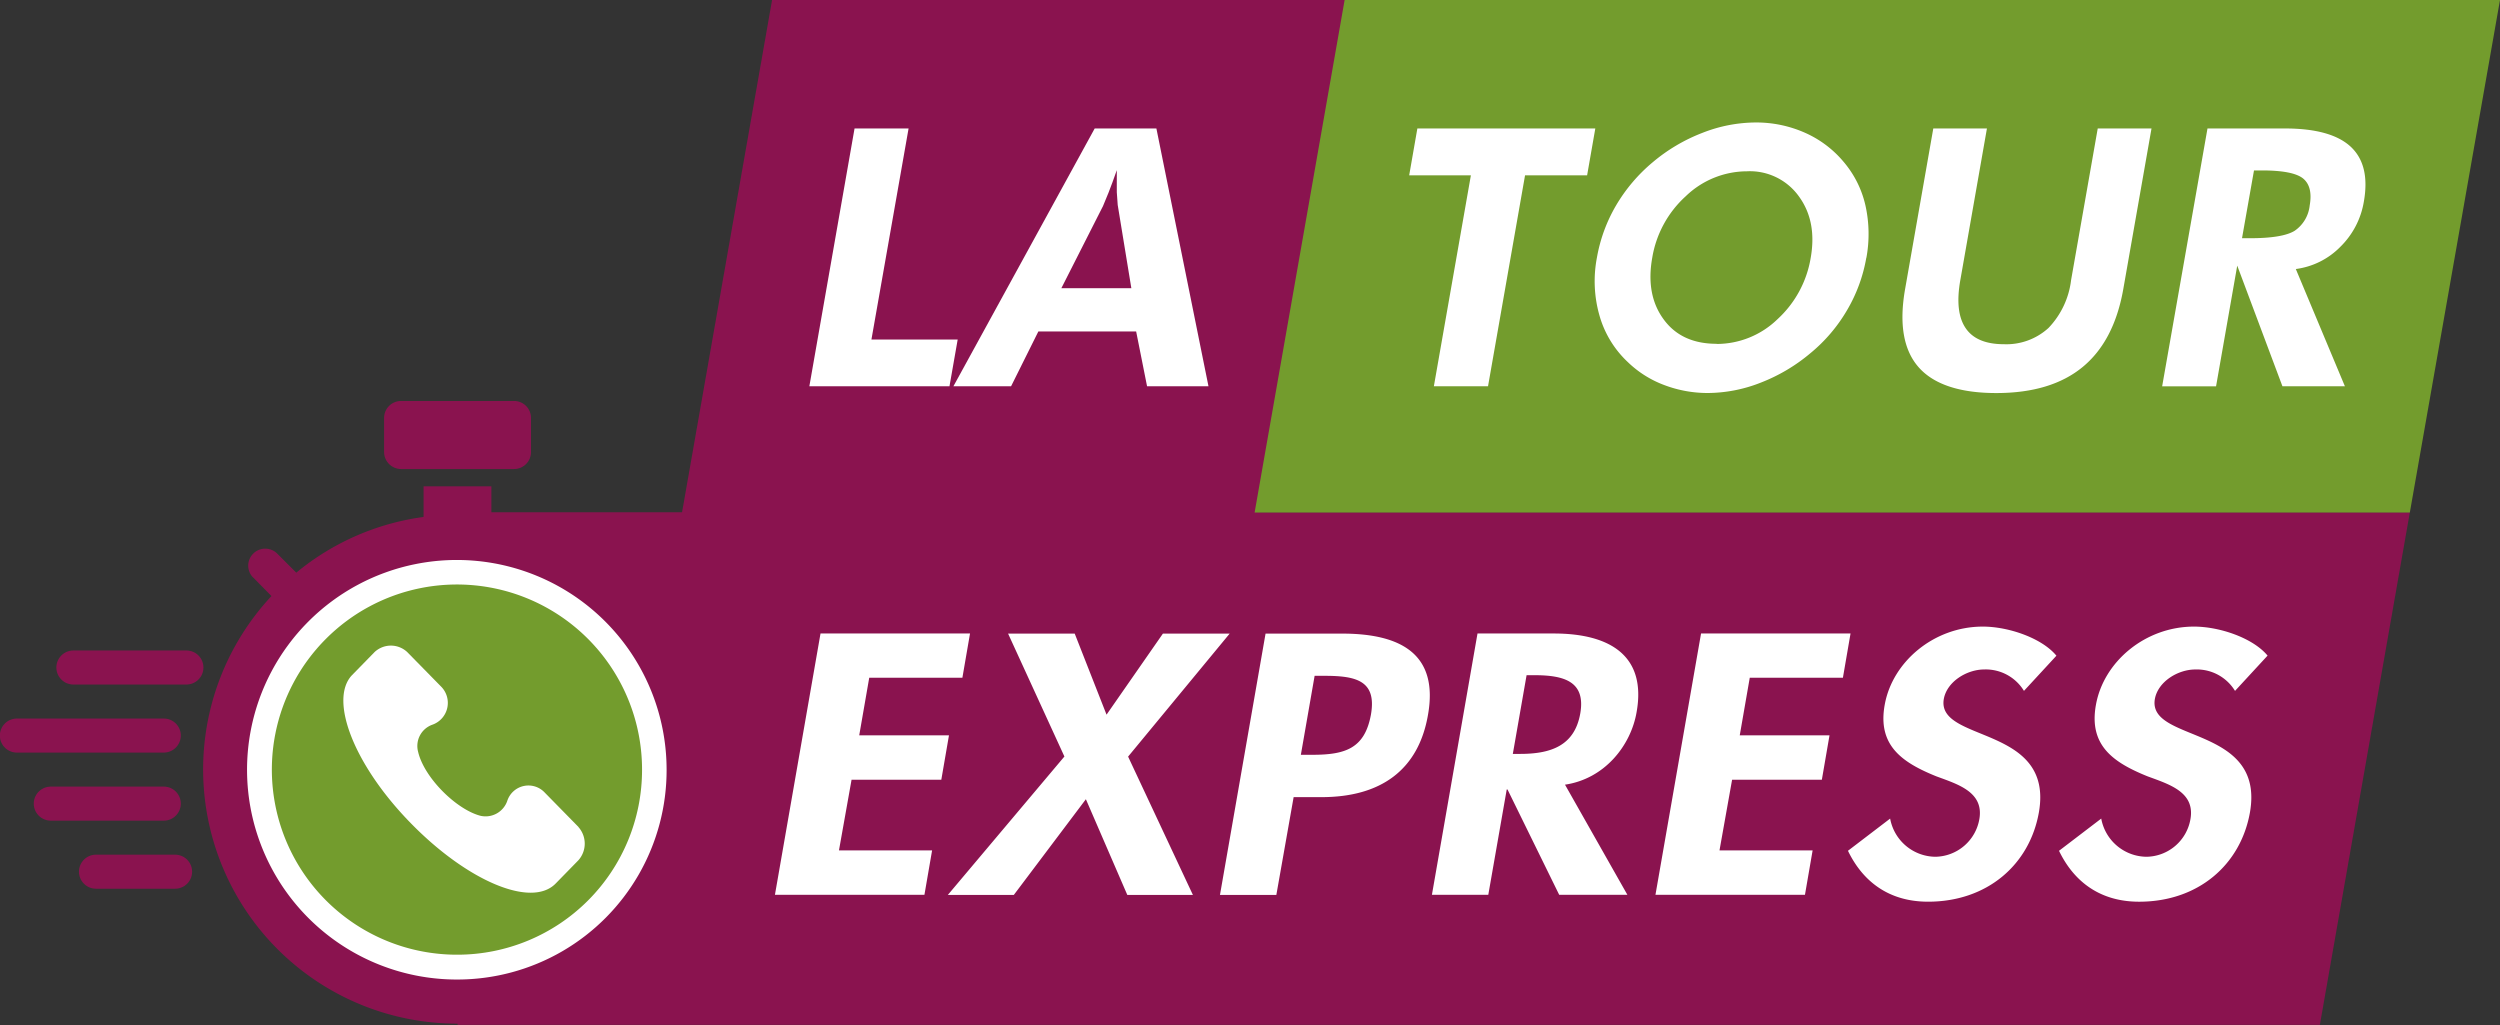 <svg id="b" xmlns="http://www.w3.org/2000/svg" width="404.789" height="166" viewBox="0 0 404.789 166">
  <rect x="0" y="0" width="404.789" height="166" fill="#333333" stroke="none"/>
  <g id="c">
    <path id="Tracé_522" data-name="Tracé 522" d="M243.89,165.937H35.87L34.65,82.947H72.212L86.787,0h93.568L165.78,82.947H351.97L337.4,165.937Z" transform="translate(38.223)" fill="#8a134f"/>
    <path id="Tracé_523" data-name="Tracé 523" d="M190.158,82.989H96.59L111.165,0H298.238l-14.6,82.989Z" transform="translate(106.551)" fill="#739c2d"/>
    <path id="Tracé_524" data-name="Tracé 524" d="M62.31,51.637,69.629,9.89h8.749L72.363,44.066H86.328L85,51.637Z" transform="translate(68.736 10.91)" fill="#fff"/>
    <path id="Tracé_525" data-name="Tracé 525" d="M102.235,35.758l-2.208-13.481-.147-2.061V16.641c-.5,1.43-.946,2.65-1.346,3.659l-.883,2.145L90.9,35.758ZM73.422,51.637,96.3,9.89h9.99l8.434,41.747H104.78l-1.767-8.875H87.177L82.76,51.637H73.38Z" transform="translate(80.948 10.91)" fill="#fff"/>
    <path id="Tracé_526" data-name="Tracé 526" d="M112.486,51.637l5.994-34.155h-9.99l1.325-7.592h28.813L137.3,17.482H127.25l-5.994,34.155Z" transform="translate(119.678 10.91)" fill="#fff"/>
    <path id="Tracé_527" data-name="Tracé 527" d="M142.5,45.288a14.154,14.154,0,0,0,9.864-4,17.293,17.293,0,0,0,5.384-9.948q1.041-5.9-1.914-9.948a9.75,9.75,0,0,0-8.413-4.059,14.316,14.316,0,0,0-9.906,4.038,17.245,17.245,0,0,0-5.426,9.969c-.715,4.017-.084,7.34,1.851,9.969,1.935,2.65,4.8,3.954,8.581,3.954m24.228-13.923a25.122,25.122,0,0,1-3.113,8.476,25.936,25.936,0,0,1-5.973,7,28.345,28.345,0,0,1-7.992,4.732,23.621,23.621,0,0,1-8.539,1.682,19.767,19.767,0,0,1-7.088-1.283,17.044,17.044,0,0,1-5.931-3.744,16.472,16.472,0,0,1-4.564-7.508,20.223,20.223,0,0,1-.421-9.359,25.257,25.257,0,0,1,3.092-8.455,26.815,26.815,0,0,1,5.931-7,28.14,28.14,0,0,1,8.013-4.753,23.778,23.778,0,0,1,8.665-1.7,19.434,19.434,0,0,1,8.034,1.683,17.249,17.249,0,0,1,6.267,4.753,16.471,16.471,0,0,1,3.491,7.045,21.274,21.274,0,0,1,.147,8.413" transform="translate(135.433 10.403)" fill="#fff"/>
    <path id="Tracé_528" data-name="Tracé 528" d="M186.792,9.89l-4.564,25.974q-1.483,8.455-6.6,12.661t-13.965,4.206c-5.91,0-10.158-1.409-12.6-4.206S145.907,41.5,146.9,35.864L151.459,9.89h8.686l-4.311,24.565c-.61,3.449-.315,6.036.862,7.761,1.178,1.746,3.26,2.608,6.2,2.608a10.116,10.116,0,0,0,7.214-2.629,13.522,13.522,0,0,0,3.659-7.74L178.085,9.89h8.686Z" transform="translate(161.571 10.91)" fill="#fff"/>
    <path id="Tracé_529" data-name="Tracé 529" d="M179.394,27.661h1.3c3.512,0,5.91-.4,7.214-1.2a5.677,5.677,0,0,0,2.44-4.1c.358-2.04,0-3.491-1.073-4.375-1.073-.862-3.281-1.3-6.646-1.3h-1.3L179.394,27.64Zm16.615,23.976H185.935L178.616,32.1l-3.428,19.538H166.46L173.8,9.89h12.514q7.477,0,10.663,2.944c2.124,1.977,2.839,4.921,2.145,8.875a13.278,13.278,0,0,1-3.807,7.34,12.331,12.331,0,0,1-7.214,3.6l7.95,18.991Z" transform="translate(183.627 10.91)" fill="#fff"/>
    <path id="Tracé_530" data-name="Tracé 530" d="M32.325,30.87h18.3a2.747,2.747,0,0,1,2.734,2.755v5.51a2.747,2.747,0,0,1-2.734,2.755h-18.3a2.765,2.765,0,0,1-2.755-2.755v-5.51a2.751,2.751,0,0,1,2.755-2.755" transform="translate(32.62 34.054)" fill="#8a134f"/>
    <path id="Tracé_531" data-name="Tracé 531" d="M25.381,50.08H7.084a2.755,2.755,0,0,0,0,5.51h18.3a2.755,2.755,0,0,0,0-5.51" transform="translate(4.799 55.245)" fill="#8a134f"/>
    <path id="Tracé_532" data-name="Tracé 532" d="M26.407,63.315a2.751,2.751,0,0,0-2.755-2.755H5.355a2.755,2.755,0,0,0,0,5.51h18.3a2.765,2.765,0,0,0,2.755-2.755" transform="translate(2.868 66.806)" fill="#8a134f"/>
    <path id="Tracé_533" data-name="Tracé 533" d="M21.632,65.8H8.824a2.755,2.755,0,0,0,0,5.51H21.632a2.755,2.755,0,0,0,0-5.51" transform="translate(6.718 72.586)" fill="#8a134f"/>
    <path id="Tracé_534" data-name="Tracé 534" d="M29.276,58.075A2.751,2.751,0,0,0,26.52,55.32H2.734a2.755,2.755,0,0,0,0,5.51H26.52a2.765,2.765,0,0,0,2.755-2.755" transform="translate(0 61.025)" fill="#8a134f"/>
    <path id="Tracé_535" data-name="Tracé 535" d="M54.769,117.105c20.484,0,37.1-17.014,37.1-37.982S75.254,41.14,54.769,41.14s-37.1,17.014-37.1,37.983,16.615,37.982,37.1,37.982" transform="translate(19.492 45.383)" fill="#fff"/>
    <path id="Tracé_536" data-name="Tracé 536" d="M56.84,117.3A33.966,33.966,0,1,1,90.68,83.33,33.9,33.9,0,0,1,56.84,117.3m30.1-62.126,2.944-2.944a2.751,2.751,0,0,0-3.87-3.912H85.99l-3.071,3.113A40.958,40.958,0,0,0,62.308,42.4V37.44H51.33V42.4a40.958,40.958,0,0,0-20.611,9.022l-3.071-3.071a2.751,2.751,0,0,0-3.912,3.87h.021L26.7,55.211a41.158,41.158,0,1,0,60.192,0" transform="translate(17.253 41.301)" fill="#8a134f"/>
    <path id="Tracé_537" data-name="Tracé 537" d="M301.352,52.951c-2.355-2.86-7.761-4.711-11.925-4.711-7.887,0-14.638,5.678-15.879,12.682-1.178,6.562,2.8,9.317,8.37,11.567,3.47,1.283,7.7,2.524,6.94,6.9a7.328,7.328,0,0,1-7.13,6.12,7.535,7.535,0,0,1-7.319-6.183l-6.835,5.216c2.355,4.879,6.52,8.244,12.976,8.244,9.569,0,16.446-5.994,17.94-14.47,2.482-14.2-16.636-11.231-15.395-18.36.5-2.755,3.659-4.774,6.583-4.774a7.242,7.242,0,0,1,6.393,3.47l5.279-5.721Zm-34.2,0c-2.356-2.86-7.761-4.711-11.925-4.711-7.887,0-14.638,5.678-15.879,12.682-1.178,6.562,2.8,9.317,8.37,11.567,3.47,1.283,7.7,2.524,6.961,6.9a7.346,7.346,0,0,1-7.13,6.12,7.535,7.535,0,0,1-7.319-6.183L233.4,84.54c2.355,4.879,6.52,8.244,12.976,8.244,9.569,0,16.446-5.994,17.94-14.47,2.482-14.2-16.636-11.231-15.395-18.36.5-2.755,3.659-4.774,6.583-4.774a7.242,7.242,0,0,1,6.394,3.47l5.279-5.721Zm-34.575,3.6,1.241-7.193H209.613L202.231,91.67h24.207l1.241-7.193H212.6l2.04-11.441h14.533l1.241-7.193H215.88l1.619-9.317h15.079Zm-51.211-.442h1.241c4.837,0,8.37,1.009,7.445,6.225-.925,5.174-4.711,6.52-9.737,6.52h-1.178l2.229-12.745Zm6.2,17.729c6.457-.946,10.684-6.351,11.609-11.735,1.619-9.043-4.164-12.745-13.418-12.745H173.418L166.036,91.67h9.128l2.986-17.056h.126l8.37,17.056h11.041L187.572,73.814ZM147.045,56.211h1.619c5.09,0,8.434.778,7.508,6.225-.988,5.51-4.1,6.562-9.485,6.562h-1.872l2.229-12.787Zm-3.407,19.643h4.522c9.569,0,15.71-4.375,17.246-13.355,1.683-9.59-4.1-13.124-13.9-13.124H139.1l-7.382,42.315h9.128l2.8-15.837Zm-37.12-6.562-18.865,22.4H98.337l11.672-15.5,6.709,15.5h10.621l-10.495-22.4,16.446-19.917H122.48L113.353,62.5,108.2,49.376H97.411l9.128,19.917ZM90.008,56.547l1.241-7.193H67.042L59.66,91.67H83.867l1.241-7.193H70.028l2.04-11.441H86.6l1.241-7.193H73.309l1.619-9.317H90.008Z" transform="translate(65.813 53.215)" fill="#fff"/>
    <path id="Tracé_538" data-name="Tracé 538" d="M50.894,104.939A29.97,29.97,0,1,1,80.759,74.97a29.921,29.921,0,0,1-29.864,29.97" transform="translate(23.199 49.641)" fill="#739c2d"/>
    <path id="Tracé_539" data-name="Tracé 539" d="M64.492,79.054l-5.468-5.573a3.607,3.607,0,0,0-6.057,1.388,3.719,3.719,0,0,1-4.29,2.4c-3.912-.988-9.17-6.183-10.137-10.368a3.649,3.649,0,0,1,2.334-4.4,3.744,3.744,0,0,0,1.367-6.183l-5.468-5.573a3.865,3.865,0,0,0-5.279,0l-3.7,3.786c-3.7,4,.379,14.554,9.569,23.934,9.17,9.38,19.517,13.754,23.429,9.78l3.7-3.786a4.045,4.045,0,0,0,0-5.384" transform="translate(29.16 54.831)" fill="#fff"/>
  </g>
</svg>
